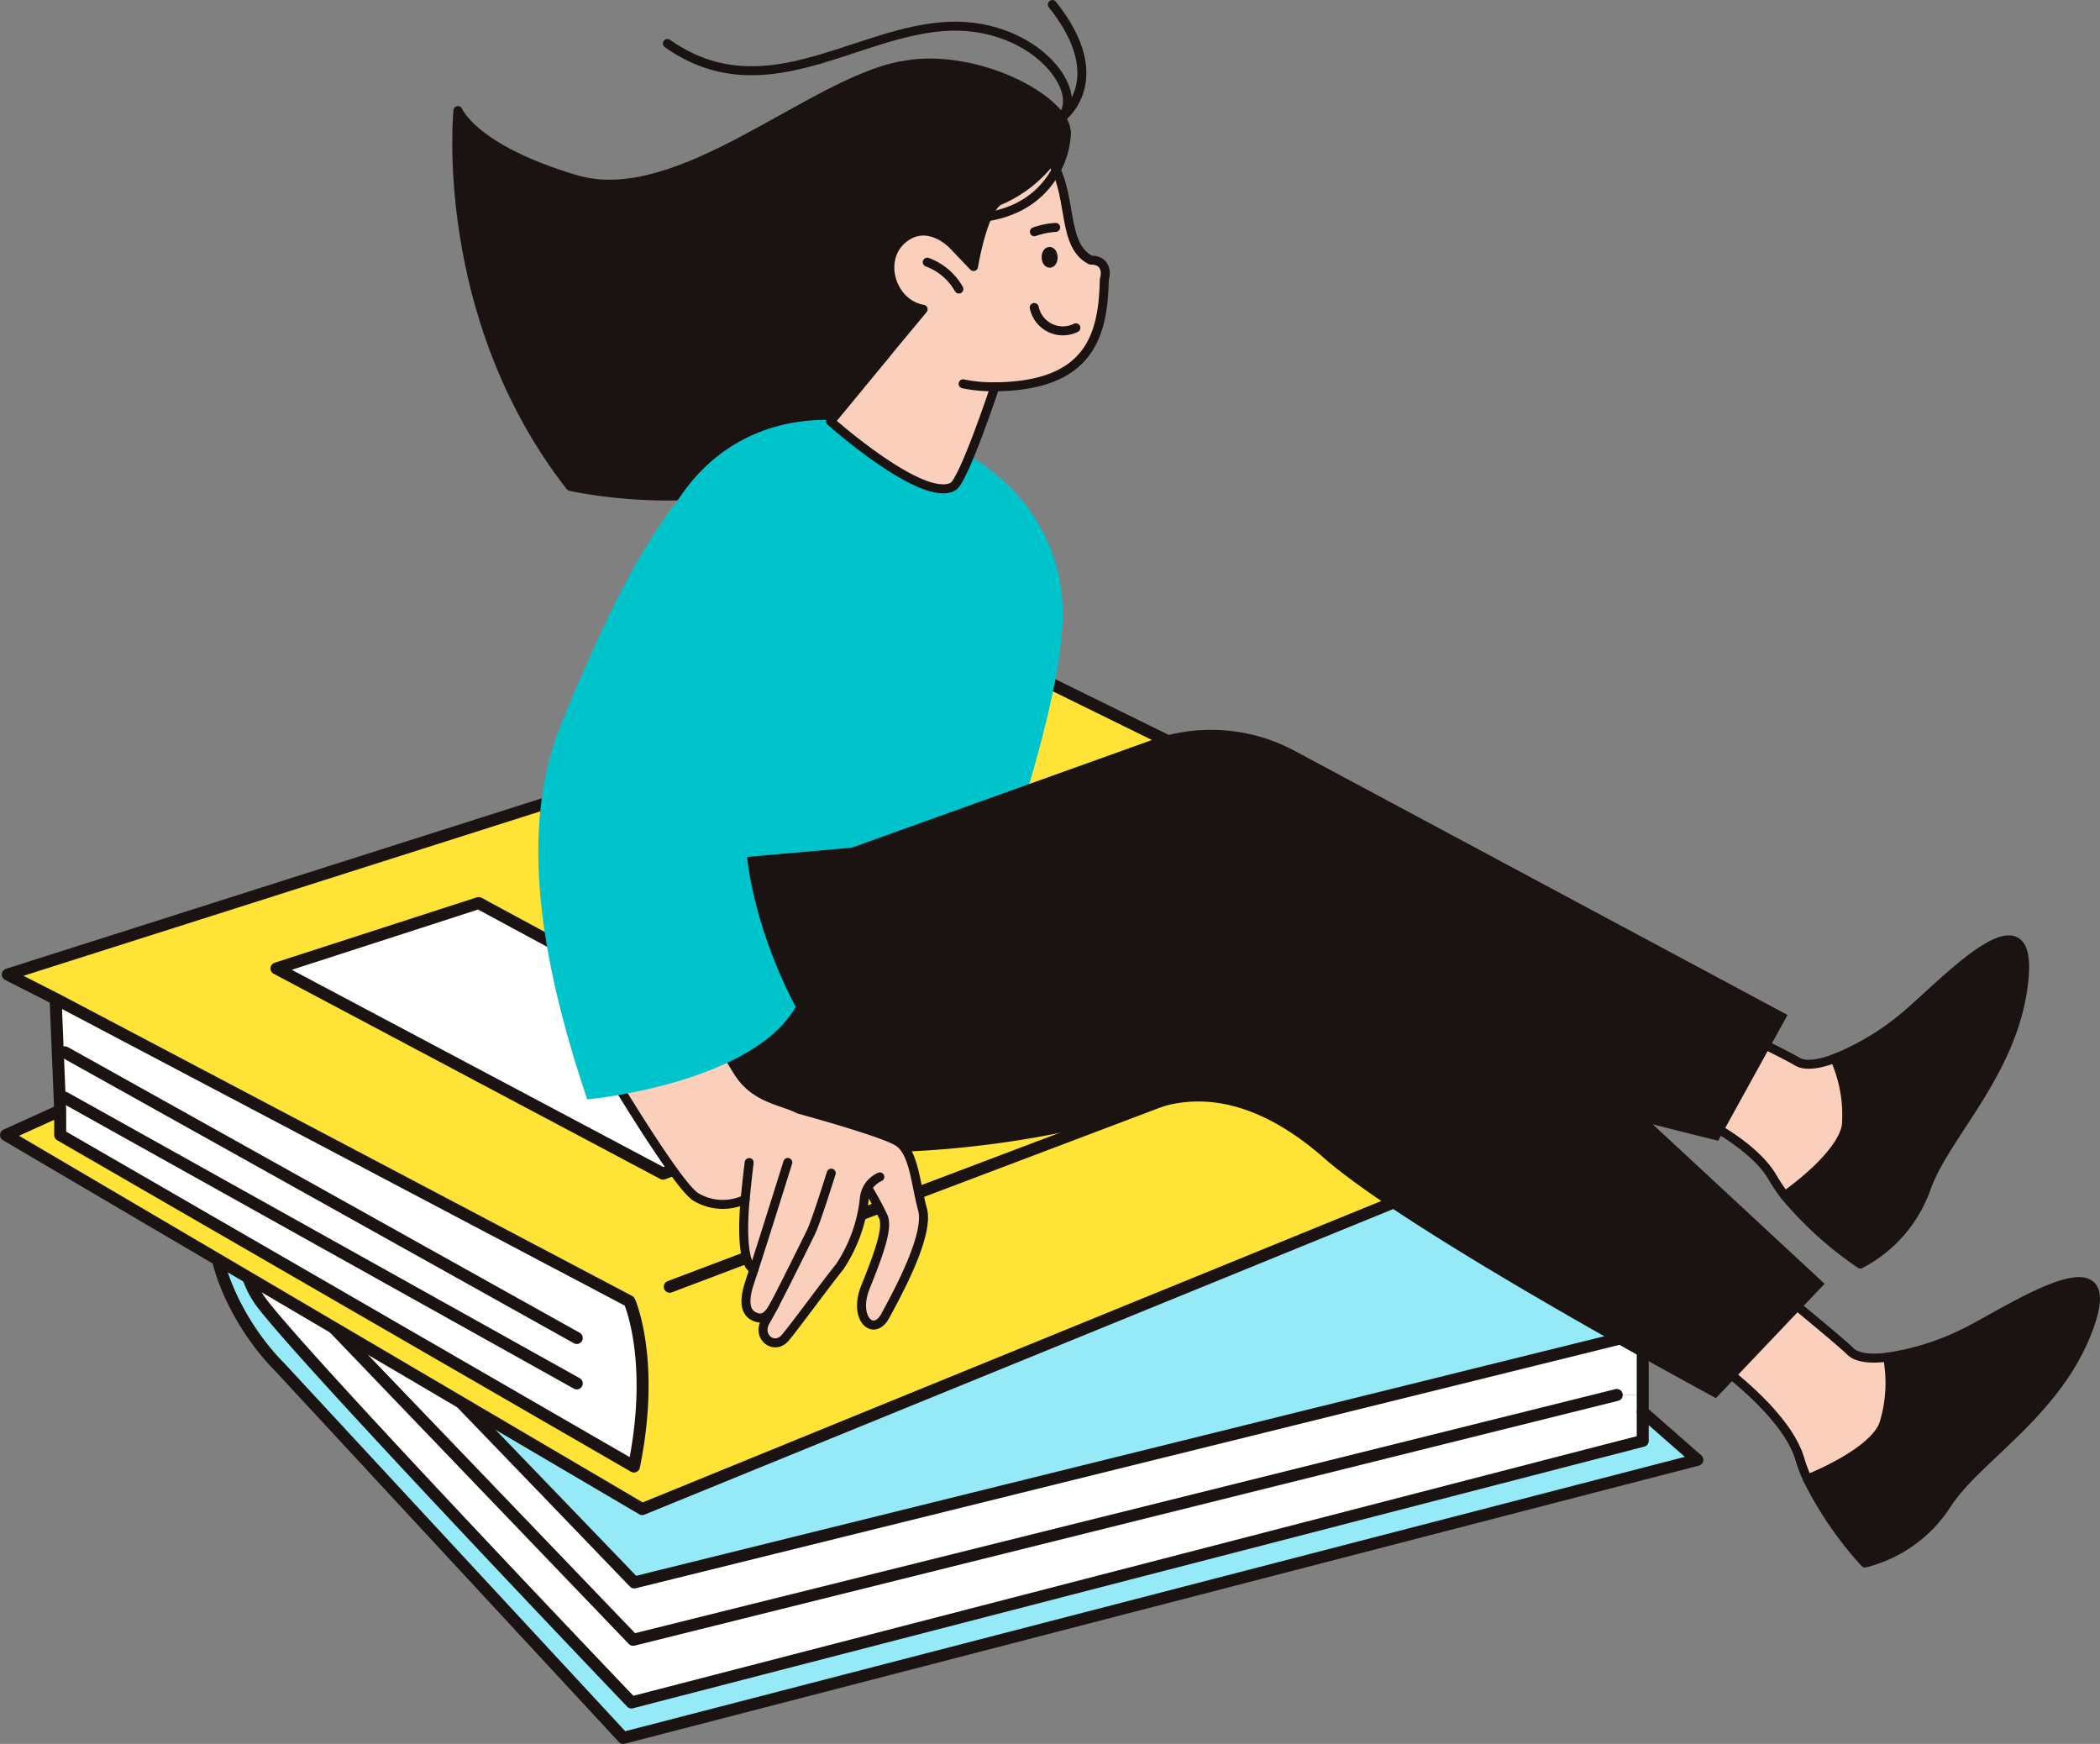 <svg id="グループ_63777" data-name="グループ 63777" xmlns="http://www.w3.org/2000/svg" xmlns:xlink="http://www.w3.org/1999/xlink" width="175.206" height="145.48" viewBox="0 0 175.206 145.48">
  <rect x="0" y="0" width="175.206" height="145.48" fill="#808080" stroke="none"/>
  <defs>
    <clipPath id="clip-path">
      <rect id="長方形_45505" data-name="長方形 45505" width="175.206" height="145.48" fill="none"/>
    </clipPath>
  </defs>
  <g id="グループ_63771" data-name="グループ 63771" clip-path="url(#clip-path)">
    <path id="パス_330550" data-name="パス 330550" d="M70.38,136.8,40.561,105.724l-2.409.466a7.819,7.819,0,0,0,1.166,2.41c3.56,4.789,30.922,33.426,30.922,33.426L154.612,120.2v-3.824h-2.161Z" transform="translate(-17.558 0)" fill="#fff"/>
    <path id="パス_330551" data-name="パス 330551" d="M40.939,105.724,70.758,136.8l82.07-20.428h2.162v-5.115l-.016-.062L70.851,132.014s-28.668-29.8-29.866-30.876c-2.332-2.1-3.483,1.617-2.457,5.052Z" transform="translate(-17.935 0)" fill="#fff"/>
    <path id="パス_330552" data-name="パス 330552" d="M37.7,95.635c-3.638.684-4.1,4.089-4.1,7.276s2.285,7.96,5.457,11.147L67.706,144.98l89.611-23.195-4.555-4v2.41L68.39,142.026S41.028,113.389,37.468,108.6a7.841,7.841,0,0,1-1.166-2.41c-1.026-3.436.124-7.151,2.456-5.052,1.2,1.072,29.865,30.875,29.865,30.875L152.747,111.2l4.1-1.01L118.482,76.031S41.339,94.951,37.7,95.635" transform="translate(-15.708 0)" fill="#96eaf7"/>
    <path id="パス_330553" data-name="パス 330553" d="M152.746,117.773l.016.016,4.555,3.995-89.611,23.2L39.053,114.057C35.881,110.87,33.6,106.1,33.6,102.91s.466-6.591,4.1-7.276,80.781-19.6,80.781-19.6l38.369,34.156-4.1,1.011L68.623,132.014s-28.668-29.8-29.865-30.876c-2.332-2.1-3.483,1.617-2.457,5.053a7.87,7.87,0,0,0,1.166,2.409c3.56,4.789,30.923,33.426,30.923,33.426L152.762,120.2v-8.939" transform="translate(-15.707 0)" fill="none" stroke="#1a1311" stroke-linecap="round" stroke-linejoin="round" stroke-width="1"/>
    <path id="パス_330554" data-name="パス 330554" d="M40.312,105.724,70.132,136.8,152.2,116.374" transform="translate(-17.309 0)" fill="none" stroke="#1a1311" stroke-linecap="round" stroke-linejoin="round" stroke-width="1"/>
    <path id="パス_330555" data-name="パス 330555" d="M121.971,92.686v2.006l47.868,27.657c1.586-7.758.125-12.437-.28-13.541a1.647,1.647,0,0,0-.108-.249l-47.813-25.2-.046.109Z" transform="translate(-116.947 0)" fill="#fff"/>
    <path id="パス_330556" data-name="パス 330556" d="M40.2,94.691l53.076,31.2,79.74-32.539c4.8-8.535-2.13-14.94-2.13-14.94l-1.99-.98-1.306,2.659L95.572,107.346l-3.264,1.461c.4,1.1,1.865,5.784.28,13.542L44.719,94.691V92.685h-.093Z" transform="translate(-39.695 0)" fill="#ffe336"/>
    <path id="パス_330557" data-name="パス 330557" d="M46.011,81.3l4.042,2.052,47.813,25.2a1.649,1.649,0,0,1,.108.249l3.265-1.462,72.013-27.253,1.305-2.658L128.8,54.954Z" transform="translate(-45.362 0)" fill="#ffe336"/>
    <path id="パス_330558" data-name="パス 330558" d="M44.627,92.686,40.2,94.692l53.077,31.2,79.739-32.539c4.8-8.536-2.13-14.941-2.13-14.941l-1.99-.979L123.138,54.954,40.345,81.3l4.042,2.052,47.813,25.2a1.57,1.57,0,0,1,.109.249c.4,1.1,1.865,5.783.28,13.541L44.72,94.692V92.686l-.379-9.221" transform="translate(-39.697 0)" fill="none" stroke="#1a1311" stroke-linecap="round" stroke-linejoin="round" stroke-width="1"/>
    <line id="線_2152" data-name="線 2152" y1="27.253" x2="72.012" transform="translate(55.877 80.093)" fill="none" stroke="#1a1311" stroke-linecap="round" stroke-linejoin="round" stroke-width="1"/>
    <line id="線_2153" data-name="線 2153" x2="42.705" y2="23.831" transform="translate(5.416 87.789)" fill="#fff"/>
    <line id="線_2154" data-name="線 2154" x2="42.705" y2="23.831" transform="translate(5.416 87.789)" fill="none" stroke="#1a1311" stroke-linecap="round" stroke-linejoin="round" stroke-width="1"/>
    <line id="線_2155" data-name="線 2155" x2="42.705" y2="23.831" transform="translate(5.416 91.579)" fill="#fff"/>
    <line id="線_2156" data-name="線 2156" x2="42.705" y2="23.831" transform="translate(5.416 91.579)" fill="none" stroke="#1a1311" stroke-linecap="round" stroke-linejoin="round" stroke-width="1"/>
    <path id="パス_330559" data-name="パス 330559" d="M136.755,97.912,104.5,80.793l16.87-5.458,30.764,16.623Z" transform="translate(-81.434 0)" fill="#fff"/>
    <path id="パス_330560" data-name="パス 330560" d="M136.755,97.912,104.5,80.793l16.87-5.458,30.764,16.623Z" transform="translate(-81.434 0)" fill="none" stroke="#1a1311" stroke-linecap="round" stroke-linejoin="round" stroke-width="1"/>
    <path id="パス_330561" data-name="パス 330561" d="M6.73,118.858c-.986,2.45-6.355,4.529-6.355,4.529a30.233,30.233,0,0,0,4.8,7.006,11.393,11.393,0,0,0,6.79-4.834c2.544-4.013,9.565-7.805,12.045-15.23s-7.247-.663-10.784.995a21.6,21.6,0,0,1-6.158,1.9,11.515,11.515,0,0,1-.337,5.639" transform="translate(150.419 0)" fill="#1a1311"/>
    <path id="パス_330562" data-name="パス 330562" d="M32.444,118.858a11.515,11.515,0,0,0,.337-5.639c-1.421.183-2.558.06-3.093-.469-1.214-1.187-8.761-7.31-8.761-7.31l-2.817,2.567-.6,5.013s6.709,4.482,7.945,8.688a13.082,13.082,0,0,0,.633,1.679s5.369-2.079,6.355-4.529" transform="translate(124.705 0)" fill="#fad0bd"/>
    <path id="パス_330563" data-name="パス 330563" d="M15.645,113.218c-1.42.183-2.558.06-3.093-.469-1.214-1.187-8.761-7.31-8.761-7.31L.974,108.006l-.6,5.013s6.709,4.482,7.945,8.688a13.027,13.027,0,0,0,.633,1.679,30.233,30.233,0,0,0,4.8,7.006,11.4,11.4,0,0,0,6.79-4.833c2.544-4.014,9.566-7.805,12.045-15.231s-7.247-.663-10.784.995A21.6,21.6,0,0,1,15.645,113.218Z" transform="translate(141.841 0)" fill="none" stroke="#1a1311" stroke-linecap="round" stroke-linejoin="round" stroke-width="0.75"/>
    <path id="パス_330564" data-name="パス 330564" d="M24.2,113.218a11.5,11.5,0,0,1-.337,5.639c-.986,2.45-6.355,4.529-6.355,4.529" transform="translate(133.283 0)" fill="none" stroke="#1a1311" stroke-linecap="round" stroke-linejoin="round" stroke-width="0.75"/>
    <path id="パス_330565" data-name="パス 330565" d="M136.242,5.519c-7.516,1.408-18.479,12-27.058,9.455s-9.83-5.753-9.83-5.753S97.6,26.311,108.72,40.575c0,0,19.557,4.493,26.728-7.73,5.709-9.731-5.226-8.269-5.226-8.269l2.053-10.225Z" transform="translate(-61.146 0)" fill="#1a1311" fill-rule="evenodd"/>
    <path id="パス_330566" data-name="パス 330566" d="M136.242,5.519c-7.516,1.408-18.479,12-27.058,9.455s-9.83-5.753-9.83-5.753S97.6,26.311,108.72,40.575c0,0,19.557,4.493,26.728-7.73,5.709-9.731-5.226-8.269-5.226-8.269l2.053-10.225Z" transform="translate(-61.146 0)" fill="none" stroke="#1a1311" stroke-linecap="round" stroke-linejoin="round" stroke-width="0.75"/>
    <path id="パス_330567" data-name="パス 330567" d="M94.5,72.287l21.773,1.179s5.364-14.587,5.428-22.1c.076-8.934-7.452-16.223-19.42-16.346S85.442,46.478,86.747,55.347c1.149,7.8,7.755,16.94,7.755,16.94" transform="translate(-33.039 0)" fill="#00c4cc"/>
    <path id="パス_330568" data-name="パス 330568" d="M11.418,93.867c-.391,2.612-5.131,5.88-5.131,5.88a30.247,30.247,0,0,0,6.3,5.7,11.392,11.392,0,0,0,5.482-6.277c1.544-4.495,7.493-9.812,8.182-17.611s-7.2,1.038-10.259,3.471a21.6,21.6,0,0,1-5.55,3.273,11.5,11.5,0,0,1,.981,5.563" transform="translate(142.629 0)" fill="#1a1311"/>
    <path id="パス_330569" data-name="パス 330569" d="M37.55,93.867a11.5,11.5,0,0,0-.981-5.563c-1.339.507-2.474.652-3.118.261-1.456-.873-10.218-5.077-10.218-5.077l-2.144,3.151.581,5.015s7.566,2.8,9.744,6.607a13.281,13.281,0,0,0,1.005,1.486s4.74-3.268,5.131-5.88" transform="translate(116.497 0)" fill="#fad0bd"/>
    <path id="パス_330570" data-name="パス 330570" d="M21.767,88.3c-1.339.508-2.474.652-3.118.262-1.456-.873-10.217-5.078-10.217-5.078L6.287,86.64l.581,5.015s7.566,2.8,9.744,6.607a13.282,13.282,0,0,0,1,1.486,30.28,30.28,0,0,0,6.3,5.7,11.4,11.4,0,0,0,5.482-6.278c1.544-4.494,7.493-9.812,8.182-17.61s-7.2,1.037-10.259,3.47A21.571,21.571,0,0,1,21.767,88.3Z" transform="translate(131.299 0)" fill="none" stroke="#1a1311" stroke-linecap="round" stroke-linejoin="round" stroke-width="0.75"/>
    <path id="パス_330571" data-name="パス 330571" d="M25.239,88.3a11.5,11.5,0,0,1,.981,5.563c-.391,2.612-5.131,5.881-5.131,5.881" transform="translate(127.827 0)" fill="none" stroke="#1a1311" stroke-linecap="round" stroke-linejoin="round" stroke-width="0.75"/>
    <path id="パス_330572" data-name="パス 330572" d="M26.069,75.787S27,97.807,43.766,93.88a76.466,76.466,0,0,0,22.311-9.393c4.034-2.493,8.761-1.552,13,.574,7.8,3.914,33.424,10.1,33.424,10.1l5.785-10.489L77.15,62.633a14.743,14.743,0,0,0-11.939-.882Z" transform="translate(30.852 0)" fill="#1a1311"/>
    <path id="パス_330573" data-name="パス 330573" d="M98.14,32.266c.285,0,.593-.008.922-.023,7.169-.387,8.108-4.543,8.207-8.94.262-.871-.126-1.638-1.136-1.6-2.876-1.46-1.03-6.758-4.391-9.513C97.35,8.579,91.212,8.5,86.16,12.057c-4.489,3.165-4.027,11.482.226,14.953l2.665,2.529-4.625,5.615s7.675,6.833,10.21,5.44c.907-.5,3.5-8.328,3.5-8.328" transform="translate(-15.132 0)" fill="#fad0bd"/>
    <path id="パス_330574" data-name="パス 330574" d="M94.854,32.266A12.024,12.024,0,0,1,92.2,32.02" transform="translate(-11.846 0)" fill="none" stroke="#1a1311" stroke-linecap="round" stroke-linejoin="round" stroke-width="0.75"/>
    <path id="パス_330575" data-name="パス 330575" d="M98.14,32.266s-2.6,7.83-3.5,8.328c-2.535,1.393-10.21-5.44-10.21-5.44l4.625-5.615L86.386,27.01c-4.253-3.471-4.715-11.788-.226-14.953,5.052-3.56,11.19-3.478,15.582.132,3.361,2.755,1.515,8.053,4.391,9.513,1.01-.037,1.4.73,1.136,1.6-.1,4.4-1.038,8.553-8.207,8.94C98.733,32.258,98.425,32.266,98.14,32.266Z" transform="translate(-15.132 0)" fill="none" stroke="#1a1311" stroke-linecap="round" stroke-linejoin="round" stroke-width="0.75"/>
    <path id="パス_330576" data-name="パス 330576" d="M87.134,19.333a6.407,6.407,0,0,1,1.771-.361" transform="translate(-0.833 0)" fill="none" stroke="#1a1311" stroke-linecap="round" stroke-miterlimit="10" stroke-width="0.75"/>
    <path id="パス_330577" data-name="パス 330577" d="M87.341,21.475c.007.272.144.489.305.485s.286-.228.279-.5-.143-.49-.305-.485-.286.228-.279.5" transform="translate(-0.06 0)" fill="#1a1311" fill-rule="evenodd"/>
    <path id="パス_330578" data-name="パス 330578" d="M87.341,21.475c.007.272.144.489.305.485s.286-.228.279-.5-.143-.49-.305-.485S87.334,21.2,87.341,21.475Z" transform="translate(-0.06 0)" fill="none" stroke="#1a1311" stroke-linecap="round" stroke-linejoin="round" stroke-width="0.75"/>
    <path id="パス_330579" data-name="パス 330579" d="M88.918,27.347a2.44,2.44,0,0,1-3.472-1.692" transform="translate(0.842 0)" fill="none" stroke="#1a1311" stroke-linecap="round" stroke-linejoin="round" stroke-width="0.75"/>
    <path id="パス_330580" data-name="パス 330580" d="M99.9,25.8c-2.657-.459-3.775-4.122-1.7-5.856s4.158.458,4.158.458l1.749,1.833s.833-5.136,2.3-5.557a10.867,10.867,0,0,0,5.341-5.141c.94-2.306-5.247-6.283-11.325-6.277S88.27,10.1,88.589,14.706c0,0-3.037,3.147-2.2,5.662s7.474,7.657,10.1,9.541Z" transform="translate(-22.883 0)" fill="#1a1311" fill-rule="evenodd"/>
    <path id="パス_330581" data-name="パス 330581" d="M99.9,25.8c-2.657-.459-3.775-4.122-1.7-5.856s4.158.458,4.158.458l1.749,1.833s.833-5.136,2.3-5.557a10.867,10.867,0,0,0,5.341-5.141c.94-2.306-5.247-6.283-11.325-6.277S88.27,10.1,88.589,14.706c0,0-3.037,3.147-2.2,5.662s7.474,7.657,10.1,9.541Z" transform="translate(-22.883 0)" fill="none" stroke="#1a1311" stroke-linecap="round" stroke-linejoin="round" stroke-width="0.75"/>
    <path id="パス_330582" data-name="パス 330582" d="M95.206,21.873a5.016,5.016,0,0,1,2.638,2.239" transform="translate(-17.844 0)" fill="none" stroke="#1a1311" stroke-linecap="round" stroke-linejoin="round" stroke-width="0.75"/>
    <path id="パス_330583" data-name="パス 330583" d="M93.323,11.052c.053,1.677-1.22,6.43-7.077,7.1" transform="translate(-4.365 0)" fill="none" stroke="#1a1311" stroke-linecap="round" stroke-linejoin="round" stroke-width="0.75"/>
    <path id="パス_330584" data-name="パス 330584" d="M84.943,3.628c7.893,5.552,15.256-.719,22.812-1.394s12.2,5.324,10.04,7.611c0,0,4.344-3.123-.736-9.47" transform="translate(-29.262 0)" fill="none" stroke="#1a1311" stroke-linecap="round" stroke-linejoin="round" stroke-width="0.75"/>
    <path id="パス_330585" data-name="パス 330585" d="M23.615,71.987s-5.14,23.659,13.769,24.154a84.028,84.028,0,0,0,26.325-3.772c4.98-1.526,9.741.79,13.653,4.229,7.2,6.331,32.708,20.037,32.708,20.037l9.067-9.536L81.559,72.228a16.2,16.2,0,0,0-12.441-4.261Z" transform="translate(33.092 0)" fill="#1a1311"/>
    <path id="パス_330586" data-name="パス 330586" d="M122.451,99.113l.032.022a24.861,24.861,0,0,1,1.283,2.376c.42.968-.444,3.252-1.491,5.867s.684,4.183,1.651,2.4,3.7-6.752,3.11-8.886-.7-4.829-2.076-5.661-8.245-2.7-8.245-2.7c-1.371-.717-3.6-.853-5.01-3.019s-5.113-9.325-5.113-9.325l-8.435,4.625s7.957,13.688,9.93,15.018a4.377,4.377,0,0,0,4.15.226c-.213,2.163-.244,5.555.745,5.82-.134.414-.242.739-.315.945-.54,1.539-.5,2.586.291,2.989.772.394,1.234-.045,1.719-.933-.295.559-.543,1.02-.717,1.306-.809,1.342.718,2.5,1.627,1.414s3.205-4.259,4.547-5.927a12.672,12.672,0,0,0,2.053-5.739,2.178,2.178,0,0,1,.264-.817" transform="translate(-50.069 0)" fill="#fad0bd"/>
    <path id="パス_330587" data-name="パス 330587" d="M122.483,99.136a24.861,24.861,0,0,1,1.283,2.376c.42.967-.444,3.251-1.492,5.866s.684,4.183,1.652,2.4,3.7-6.751,3.11-8.885-.7-4.83-2.076-5.661-8.245-2.7-8.245-2.7c-1.371-.717-3.6-.853-5.01-3.019s-5.113-9.325-5.113-9.325l-8.435,4.625s7.957,13.688,9.93,15.018a4.378,4.378,0,0,0,4.15.226" transform="translate(-50.069 0)" fill="none" stroke="#1a1311" stroke-linecap="round" stroke-miterlimit="10" stroke-width="0.75"/>
    <path id="パス_330588" data-name="パス 330588" d="M105.855,108.812c1.084-2.074,2.705-5.4,3.018-6.017.4-.793,1.69-4.928,1.69-4.928" transform="translate(-41.212 0)" fill="none" stroke="#1a1311" stroke-linecap="round" stroke-miterlimit="10" stroke-width="0.75"/>
    <path id="パス_330589" data-name="パス 330589" d="M111.545,98.181a2.212,2.212,0,0,0-1.023.932,2.178,2.178,0,0,0-.264.817,12.68,12.68,0,0,1-2.053,5.739c-1.342,1.668-3.634,4.84-4.547,5.927s-2.437-.072-1.628-1.414c.175-.286.423-.747.718-1.306" transform="translate(-38.14 0)" fill="none" stroke="#1a1311" stroke-linecap="round" stroke-miterlimit="10" stroke-width="0.75"/>
    <path id="パス_330590" data-name="パス 330590" d="M111.886,108.812c-.013.022-.022.042-.035.064-.486.888-.947,1.327-1.72.933-.792-.4-.83-1.45-.29-2.989.073-.206.18-.531.314-.945.869-2.667,2.815-8.9,2.815-8.9" transform="translate(-47.243 0)" fill="none" stroke="#1a1311" stroke-linecap="round" stroke-miterlimit="10" stroke-width="0.75"/>
    <path id="パス_330591" data-name="パス 330591" d="M113.159,105.875c-.988-.265-.957-3.657-.744-5.82s.337-3.072.337-3.072" transform="translate(-50.247 0)" fill="none" stroke="#1a1311" stroke-linecap="round" stroke-miterlimit="10" stroke-width="0.75"/>
    <path id="パス_330592" data-name="パス 330592" d="M126.426,38.822c-6.574-4.689-14,12.541-17.673,21.441s-1.736,19.983,2.121,31.455c0,0,13.692-1.266,17.4-7.723,0,0-7.716-13.736-2.318-23.055s5.983-18.183.466-22.118" transform="translate(-61.882 0)" fill="#00c4cc"/>
  </g>
</svg>
